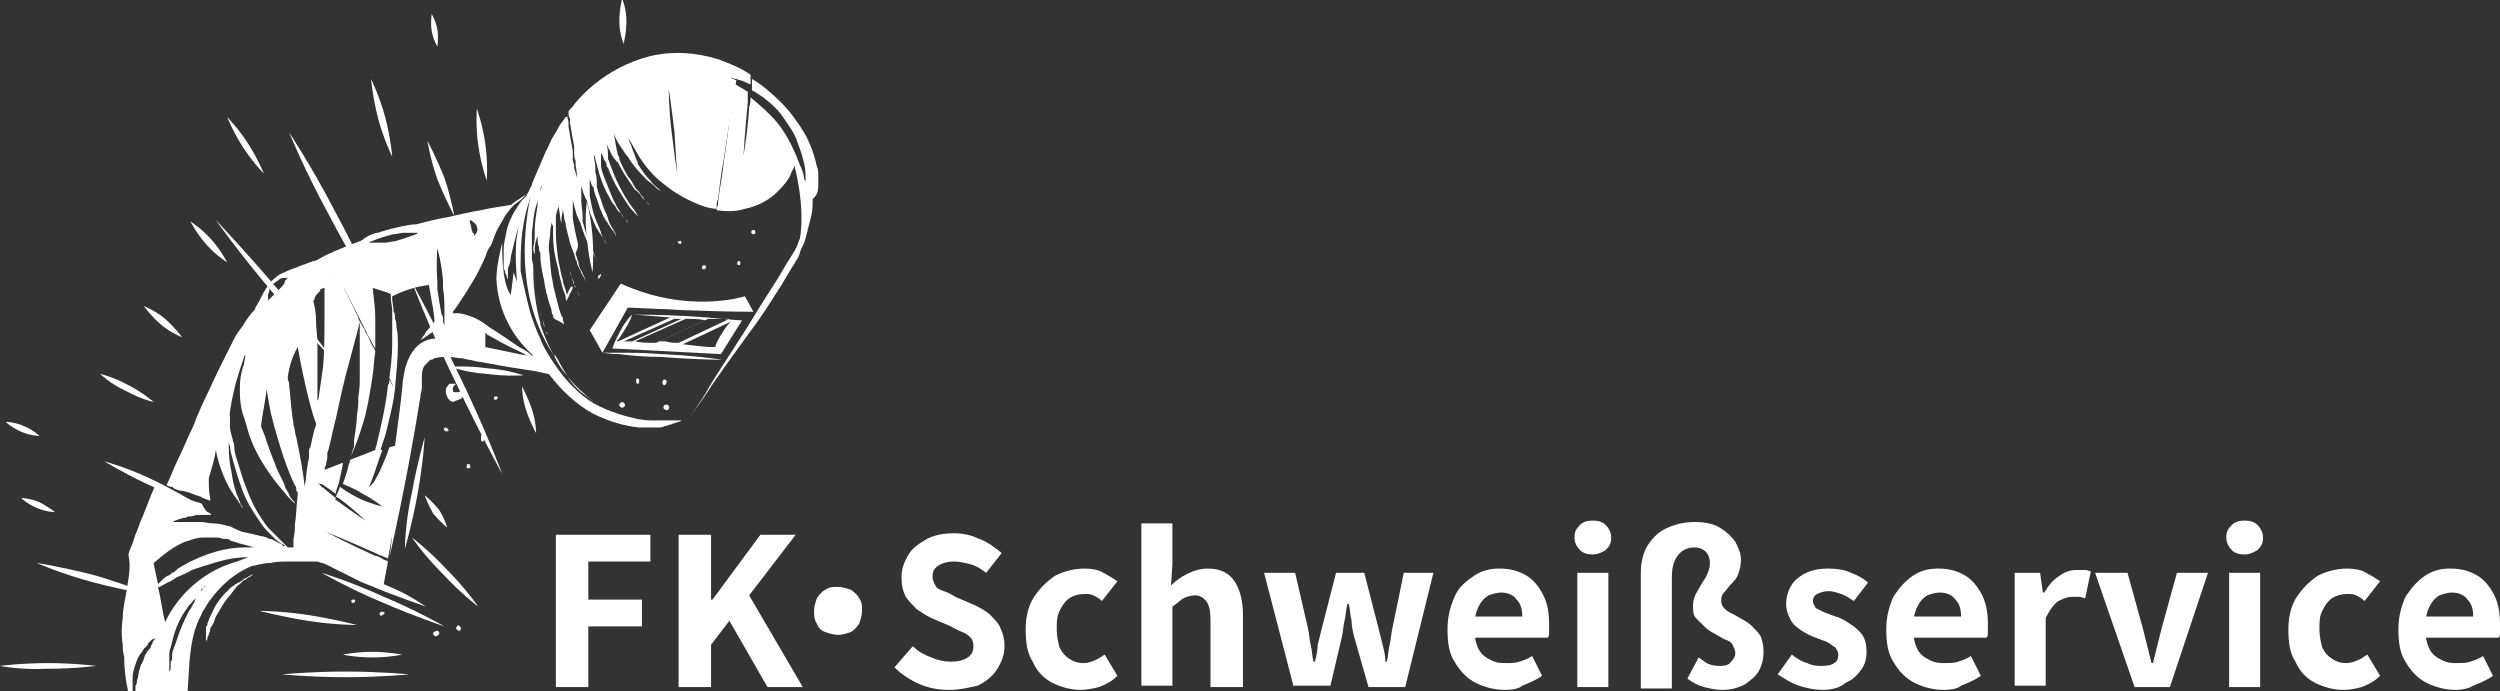 <?xml version="1.0" encoding="utf-8"?>
<!-- Generator: Adobe Illustrator 25.0.1, SVG Export Plug-In . SVG Version: 6.00 Build 0)  -->
<svg version="1.1" id="Ebene_1" xmlns="http://www.w3.org/2000/svg" xmlns:xlink="http://www.w3.org/1999/xlink" x="0px" y="0px"
	 viewBox="0 0 177.2 49" style="enable-background:new 0 0 177.2 49;" xml:space="preserve">
<rect x="0" y="0" width="177.2" height="49" fill="#333333" stroke="none"/>
<style type="text/css">
	.st0{fill:#FFFFFF;}
</style>
<g>
	<g>
		<path class="st0" d="M31.9,28.4c0.1,0.1,0.3,0.1,0.4,0c0.1,0,0.2-0.1,0.3-0.1c0.2-0.1,0.3-0.3,0.3-0.4c0-0.1,0.1-0.2,0.1-0.3
			c0-0.1,0-0.1,0-0.1s0,0-0.1,0.1c-0.1,0-0.1,0.1-0.2,0.1c-0.1,0.1-0.2,0.1-0.3,0.1c-0.1,0-0.2,0-0.2,0c0,0-0.1,0-0.1-0.1
			c0,0,0-0.1,0-0.1c0,0,0-0.1,0-0.1c0-0.1,0.1-0.1,0.1-0.2c0.1,0,0.1-0.1,0.1-0.1s0,0,0,0c0,0,0,0-0.1,0c-0.1,0-0.2,0-0.3,0
			c-0.1,0-0.1,0.1-0.2,0.2c-0.1,0.1-0.1,0.2-0.1,0.3c0,0.1,0,0.3,0.1,0.4C31.7,28.2,31.8,28.3,31.9,28.4"/>
		<path class="st0" d="M31.9,26c0,0,1.1,0.4,2.6,0.5c1.4,0.2,2.6,0.1,2.6,0.1s-1.1-0.4-2.6-0.5C33.1,25.9,31.9,26,31.9,26"/>
		<path class="st0" d="M28.7,38.9c0,0,0.5-1.7,0.9-3.9c0.4-2.2,0.5-4,0.5-4s-0.5,1.7-0.9,3.9C28.7,37.1,28.7,38.9,28.7,38.9"/>
		<path class="st0" d="M17.4,41c-0.1,0-0.2,0.1-0.3,0.2c-0.1,0-0.1,0.1-0.2,0.1c-0.1,0-0.1,0.1-0.2,0.1c-0.1,0.1-0.3,0.2-0.4,0.3
			c-0.3,0.3-0.6,0.6-0.8,0.9c-0.3,0.4-0.4,0.7-0.6,1.1c-0.1,0.2-0.1,0.3-0.2,0.5c0,0.1,0,0.2-0.1,0.2c0,0.1,0,0.2,0,0.2
			c0,0.1,0,0.3,0,0.4c0,0.1,0,0.2,0,0.3c0,0.2,0,0.2,0,0.2s0-0.1,0.1-0.2c0-0.1,0-0.2,0.1-0.3c0-0.1,0.1-0.2,0.1-0.4
			c0-0.1,0-0.1,0.1-0.2c0-0.1,0.1-0.1,0.1-0.2c0.1-0.1,0.1-0.3,0.2-0.5c0.2-0.3,0.4-0.7,0.6-1c0.2-0.3,0.5-0.6,0.7-0.9
			c0.1-0.1,0.2-0.3,0.4-0.4c0.1-0.1,0.1-0.1,0.2-0.2s0.1-0.1,0.2-0.1c0.1-0.1,0.2-0.2,0.3-0.2c0.1-0.1,0.2-0.1,0.2-0.2
			c0.1-0.1,0.2-0.1,0.2-0.1s-0.1,0-0.2,0.1C17.6,40.9,17.5,40.9,17.4,41"/>
		<path class="st0" d="M31.5,44.4c0,0-1.9-1.1-4.3-2.1c-2.4-1.1-4.4-1.7-4.4-1.7s1.9,1.1,4.3,2.1C29.4,43.7,31.5,44.4,31.5,44.4"/>
		<path class="st0" d="M25.1,42.5C25.1,42.5,25.1,42.5,25.1,42.5c-0.1,0-0.2,0-0.2,0.1s0.1,0.2,0.2,0.1c0,0,0,0,0,0
			C25.2,42.7,25.2,42.5,25.1,42.5"/>
		<path class="st0" d="M27.2,43.4C27.2,43.4,27.2,43.3,27.2,43.4c-0.1-0.1-0.3,0-0.3,0.1c0,0.1,0.1,0.2,0.2,0.1c0,0,0,0,0,0
			C27.3,43.5,27.3,43.4,27.2,43.4"/>
		<path class="st0" d="M31,44.7C31,44.7,31,44.7,31,44.7c-0.1,0-0.3,0.1-0.3,0.2c0,0.1,0.1,0.2,0.2,0.2c0,0,0,0,0,0
			C31.2,45,31.2,44.8,31,44.7"/>
		<path class="st0" d="M32.6,44.7C32.6,44.6,32.6,44.6,32.6,44.7c0.1-0.1,0.1-0.2,0-0.3c-0.1-0.1-0.2-0.1-0.2,0c0,0,0,0,0,0
			c-0.1,0.1-0.1,0.2,0,0.2C32.4,44.7,32.5,44.7,32.6,44.7"/>
		<path class="st0" d="M31.6,30.3c-0.1,0-0.2,0.1-0.1,0.2c0,0,0,0,0,0c0,0.1,0.3,0.1,0.3,0c0,0,0,0,0,0
			C31.8,30.5,31.7,30.3,31.6,30.3"/>
		<path class="st0" d="M33.2,33.2c0.1,0,0.2-0.1,0.1-0.2c0,0,0-0.1,0-0.1c0,0-0.1,0-0.2,0c0,0,0,0.1,0,0.1
			C33,33.1,33.1,33.2,33.2,33.2"/>
		<path class="st0" d="M34.1,30.9c0,0.1,0,0.1,0,0.2c0,0.1,0,0.2,0.1,0.2c0.1,0,0.1-0.1,0.1-0.2c0-0.1,0-0.1,0-0.2
			C34.2,30.8,34.1,30.8,34.1,30.9"/>
		<path class="st0" d="M35.2,28.1c-0.1,0-0.2,0-0.2,0.1c0,0.1,0.1,0.2,0.2,0.1c0,0,0,0,0,0C35.3,28.3,35.3,28.1,35.2,28.1
			C35.2,28.1,35.2,28.1,35.2,28.1"/>
		<path class="st0" d="M30.1,35.1c0,0,0.5,0.4,1,1c0.4,0.6,0.6,1.3,0.6,1.3s-0.5-0.4-1-1C30.3,35.7,30.1,35.1,30.1,35.1"/>
		<path class="st0" d="M37,27.4c0,0,0.4,0.7,0.7,1.6c0.3,0.9,0.3,1.7,0.3,1.7s-0.4-0.7-0.7-1.6C37,28.2,37,27.4,37,27.4"/>
		<path class="st0" d="M29.2,20c0,0,1.6,2.9,3.4,6.7c1.8,3.7,3,6.9,3,6.9s-1.6-2.9-3.4-6.7C30.4,23.2,29.2,20,29.2,20"/>
		<path class="st0" d="M20.5,9.4c0,0,1.6,2.4,3.2,5.5c1.7,3.1,2.8,5.8,2.8,5.8s-1.6-2.4-3.2-5.5C21.6,12.1,20.5,9.4,20.5,9.4"/>
		<path class="st0" d="M30.3,10c0,0,0.6,1.1,1.2,2.6c0.5,1.5,0.7,2.7,0.7,2.7s-0.6-1.1-1.2-2.6C30.5,11.3,30.3,10,30.3,10"/>
		<path class="st0" d="M41.6,14.3c0,0,0.3,1.1,0.4,2.5s0,2.5,0,2.5s-0.3-1.1-0.4-2.5C41.4,15.5,41.6,14.3,41.6,14.3"/>
		<path class="st0" d="M33.8,7.7c0,0,0.4,1.1,0.6,2.5c0.2,1.4,0.1,2.6,0.1,2.6s-0.4-1.1-0.6-2.5C33.7,8.9,33.8,7.7,33.8,7.7"/>
		<path class="st0" d="M29.2,38.1c0,0,1.2,0.9,2.5,2.3c1.3,1.3,2.2,2.6,2.2,2.6s-1.2-0.9-2.5-2.3C30,39.3,29.2,38.1,29.2,38.1"/>
		<path class="st0" d="M15.3,15.6c0,0,2,2.1,4.3,4.8c2.3,2.8,4,5.1,4,5.1s-2-2.1-4.3-4.8C17,18,15.3,15.6,15.3,15.6"/>
		<path class="st0" d="M13.5,15.7c0,0,0.8,0.5,1.5,1.3c0.7,0.8,1.1,1.6,1.1,1.6s-0.8-0.5-1.5-1.3C13.9,16.5,13.5,15.7,13.5,15.7"/>
		<path class="st0" d="M16.1,8.3c0,0,0.8,0.8,1.5,1.9c0.7,1.1,1.1,2.1,1.1,2.1s-0.8-0.8-1.5-1.9C16.5,9.3,16.1,8.3,16.1,8.3"/>
		<path class="st0" d="M26.3,5.6c0,0,0.6,1.2,1,2.7c0.4,1.5,0.5,2.8,0.5,2.8s-0.6-1.2-1-2.7C26.4,6.8,26.3,5.6,26.3,5.6"/>
		<path class="st0" d="M30.6,1c0,0,0.3,0.5,0.4,1.1c0.1,0.6,0,1.2,0,1.2s-0.3-0.5-0.4-1.1C30.5,1.6,30.6,1,30.6,1"/>
		<path class="st0" d="M7.1,26.5c0,0,0.9,0.2,2,0.8c1,0.5,1.8,1.2,1.8,1.2s-0.9-0.2-2-0.8C7.8,27.2,7.1,26.5,7.1,26.5"/>
		<path class="st0" d="M10.2,21.7c0,0,0.8,0.3,1.5,0.9s1.2,1.3,1.2,1.3s-0.8-0.3-1.5-0.9C10.7,22.4,10.2,21.7,10.2,21.7"/>
		<path class="st0" d="M18.4,43.3c0,0,1.6,0,3.5,0.3c1.9,0.3,3.4,0.7,3.4,0.7s-1.6,0-3.5-0.3C19.9,43.7,18.4,43.3,18.4,43.3"/>
		<path class="st0" d="M20,47.8c0,0,2-0.2,4.5-0.2s4.5,0.2,4.5,0.2S27,48,24.5,48S20,47.8,20,47.8"/>
		<path class="st0" d="M24.3,46.4c0,0,0.9-0.2,2.1-0.2c1.1,0,2.1,0.2,2.1,0.2s-0.9,0.2-2.1,0.2C25.2,46.6,24.3,46.4,24.3,46.4"/>
		<path class="st0" d="M0,47.2c0,0,1.5-0.2,3.4-0.2c1.9,0,3.4,0.2,3.4,0.2s-1.5,0.2-3.4,0.2C1.5,47.5,0,47.2,0,47.2"/>
		<path class="st0" d="M2.8,30.9c0,0-0.6,0-1.3-0.3c-0.7-0.3-1.1-0.7-1.1-0.7s0.6,0,1.3,0.3C2.4,30.5,2.8,30.9,2.8,30.9"/>
		<path class="st0" d="M13.6,35.5c0,0-1.5-0.4-3.2-1.2c-1.7-0.8-3-1.6-3-1.6s1.5,0.4,3.2,1.2C12.3,34.7,13.6,35.5,13.6,35.5"/>
		<path class="st0" d="M10.9,42.2c0,0-1.9-0.3-4.2-0.9c-2.3-0.6-4.1-1.4-4.1-1.4s1.9,0.3,4.2,0.9C9.1,41.5,10.9,42.2,10.9,42.2"/>
		<path class="st0" d="M3.9,36.3c0,0-0.6,0-1.3-0.3c-0.7-0.3-1.1-0.7-1.1-0.7s0.6,0,1.3,0.3C3.4,35.9,3.9,36.3,3.9,36.3"/>
		<path class="st0" d="M44.2,3.1c0,0-0.3-0.7-0.3-1.6c0-0.9,0.2-1.6,0.2-1.6s0.3,0.7,0.3,1.6C44.4,2.4,44.2,3.1,44.2,3.1"/>
		<path class="st0" d="M58,13c0-0.2,0-0.4,0-0.6c0-0.2,0-0.4-0.1-0.6c-0.2-0.9-0.5-1.7-0.9-2.4c-0.5-0.8-1-1.5-1.6-2.1
			C54.7,6.6,54,6,53.3,5.6c0,0.1,0,0.2,0,0.4c0,0.1,0,0.2,0,0.4c0.2,0.1,0.5,0.3,0.8,0.5c0.5,0.4,1,0.8,1.4,1.4
			c0.4,0.6,0.8,1.1,1,1.7c0,0.1,0.1,0.2,0.1,0.3c0.2,0.5,0.3,0.9,0.4,1.3c0.1,0.4,0.1,0.8,0.1,1.1c0,0.1,0,0.2,0,0.3v0.1
			c0,0,0,0,0-0.1c0-0.1,0-0.2-0.1-0.3c0-0.2-0.1-0.6-0.3-1c-0.3-0.8-0.8-2-1.6-3c-0.6-0.7-1.3-1.3-1.9-1.8c0,0.2,0,0.4-0.1,0.7
			C53,9.4,52.7,11,52.7,11s0.1-1.7,0.3-3.7C53,7,53,6.8,53,6.5c-0.2-0.1-0.3-0.2-0.5-0.3C52.3,6.1,52.2,6,52,5.9
			c-0.1,0.8-0.3,3-0.7,5.6c-0.1,1-0.3,1.9-0.4,2.8c0,0.2,0,0.3-0.1,0.4c0,0.1,0,0.1,0,0.2c0.7,0.1,1.4,0.1,2-0.1
			c1-0.2,1.8-0.7,2.3-1.2c0.5-0.5,0.9-1,1-1.4c0,0,0,0,0,0c0.1-0.2,0.2-0.3,0.2-0.5c0,0,0.8,2.9,0.4,5.2c-0.1,0.2-0.1,0.3-0.2,0.5
			c0,0.1-0.1,0.2-0.1,0.2c0,0.1-0.1,0.2-0.1,0.2c-0.1,0.2-0.2,0.3-0.3,0.5c-0.4,0.6-0.7,1.2-1.1,1.8c-0.7,1.1-1.4,2.2-2,3.2
			c-1.2,1.9-2.3,3.5-2.9,4.6c-0.7,1.1-1.1,1.7-1.1,1.7s0.4-0.6,1.1-1.6c0.7-1.1,1.8-2.6,3.1-4.4c0.7-0.9,1.4-2,2.1-3.1
			c0.4-0.6,0.7-1.2,1.1-1.8c0.1-0.2,0.2-0.3,0.3-0.5c0-0.1,0.1-0.2,0.1-0.3c0-0.1,0.1-0.2,0.1-0.3c0.2-0.3,0.3-0.7,0.4-1.1
			c0.1-0.4,0.2-0.8,0.3-1.2c0.1-0.4,0.1-0.8,0.1-1.2C58,13.8,58,13.4,58,13"/>
		<path class="st0" d="M41.2,27.8c0.5,0.4,1,0.8,1.5,1.1c0.5,0.3,1,0.5,1.5,0.7c0.5,0.2,1,0.2,1.4,0.3c0.9,0.1,1.6,0,2.1,0
			c0.2,0,0.4-0.1,0.6-0.1c0.1,0,0.2,0,0.2,0s-0.1,0-0.2,0c-0.1,0-0.3,0-0.6,0.1c-0.5,0-1.2,0.1-2.1,0c-0.4-0.1-0.9-0.2-1.4-0.3
			c-0.5-0.2-1-0.4-1.5-0.7c-0.5-0.3-1-0.7-1.4-1.1c-0.5-0.4-0.9-0.9-1.3-1.4c-0.4-0.5-0.7-1.1-1-1.7c-0.3-0.6-0.5-1.1-0.7-1.7
			c0,0,0,0,0-0.1c-0.3-1.1-0.5-2.4-0.5-3.7c0-0.3,0-0.5-0.1-0.8c0-0.6,0-1.2,0-1.9c0.1-0.7,0.1-1.3,0.3-1.9c0.1-0.3,0.1-0.5,0.2-0.8
			c0.1-0.2,0.1-0.5,0.2-0.7c0-0.1,0.1-0.2,0.1-0.4c0-0.1,0-0.1,0.1-0.2c0.1-0.2,0.1-0.3,0.1-0.4c0.1-0.2,0.1-0.4,0.1-0.4
			s0,0.1-0.1,0.2c0,0.1,0,0.1-0.1,0.2c0,0.1-0.1,0.3-0.1,0.4c0,0.2-0.1,0.4-0.1,0.6c0,0.2-0.1,0.4-0.2,0.7c0,0,0,0,0,0
			c-0.1,0.2-0.1,0.5-0.1,0.8c-0.1,0.6-0.2,1.2-0.2,1.8c0,0.4,0,0.8-0.1,1.1c0,0,0,0,0,0c0,0,0,0,0,0c0,0.2,0,0.4,0.1,0.5
			c0,0,0,0,0,0c0,0.9,0,1.7,0.1,2.5c0.1,0.4,0.1,0.7,0.2,1.1c0,0.2,0.1,0.3,0.1,0.5c0,0.2,0.1,0.3,0.1,0.4c0.1,0.3,0.2,0.5,0.2,0.7
			c0,0.1,0.1,0.2,0.1,0.3c0,0.1,0.1,0.2,0.1,0.2c0.1,0.3,0.2,0.5,0.2,0.5s-0.1-0.2-0.2-0.5c0-0.1-0.1-0.2-0.1-0.2
			c0-0.1-0.1-0.2-0.1-0.3c-0.1-0.2-0.1-0.5-0.2-0.7c0-0.1-0.1-0.3-0.1-0.4c0-0.2-0.1-0.3-0.1-0.5c-0.1-0.3-0.1-0.7-0.2-1.1
			c-0.1-0.7-0.1-1.6-0.1-2.4c0-0.1,0-0.3,0-0.4c0,0,0-0.1,0-0.1c0-0.3,0.1-0.6,0.2-0.9c0,0.3,0,0.6,0.1,0.8c0,0.2,0,0.3,0.1,0.4
			c0,0.1,0,0.1,0,0.2c0,0.5,0.1,1,0.2,1.5c0.1,0.3,0.1,0.7,0.2,1c0,0.2,0.1,0.3,0.1,0.4c0,0.1,0.1,0.3,0.1,0.4
			c0.1,0.3,0.2,0.5,0.2,0.7c0,0.1,0.1,0.2,0.1,0.3c0,0.1,0.1,0.2,0.1,0.2C39.9,22.9,40,23,40,23s-0.1-0.2-0.1-0.4
			c0-0.1,0-0.1-0.1-0.2c0-0.1-0.1-0.2-0.1-0.3c-0.1-0.2-0.1-0.4-0.2-0.7c0-0.1-0.1-0.3-0.1-0.4c0-0.1-0.1-0.3-0.1-0.4
			c-0.1-0.3-0.1-0.6-0.2-1C39,19,39,18.3,38.9,17.7c0-0.1,0-0.1,0-0.2c0-0.3,0.1-0.7,0.1-1.1c0-0.2,0.1-0.5,0.1-0.7
			c0,0.1,0,0.2,0.1,0.3c0,0.2,0,0.4,0,0.6c0,0.8,0.1,1.5,0.3,2.2c0.1,0.3,0.1,0.6,0.2,0.9c0,0.1,0.1,0.3,0.1,0.4
			c0,0.1,0.1,0.3,0.1,0.4c0.1,0.2,0.2,0.5,0.2,0.6c0,0,0,0.1,0,0.1c0,0,0,0,0,0c0,0,0,0.1,0.1,0.1c0,0,0,0,0,0
			c0,0.1,0.1,0.1,0.1,0.2c0.1,0.3,0.2,0.4,0.2,0.4s-0.1-0.1-0.2-0.4c0-0.1-0.1-0.1-0.1-0.2c0,0,0,0,0-0.1c0.1-0.1,0.1-0.2,0.2-0.4
			c0.1-0.1,0.1-0.2,0.2-0.4c0-0.1-0.1-0.1-0.1-0.1c-0.1,0.1-0.1,0.2-0.2,0.3c0,0.1-0.1,0.2-0.1,0.3c0,0,0,0,0,0
			c-0.1-0.2-0.1-0.4-0.2-0.6c0-0.1-0.1-0.2-0.1-0.4c0-0.1-0.1-0.3-0.1-0.4c-0.1-0.3-0.1-0.6-0.2-0.9c-0.1-0.7-0.2-1.4-0.2-2.1
			c0-0.3,0-0.6,0-1c0,0,0-0.1,0-0.1c0-0.2,0.1-0.5,0.2-0.8c0,0.3,0.1,0.5,0.1,0.8c0,0.2,0.1,0.3,0.1,0.5c0.1,0.7,0.2,1.4,0.3,2
			c0.1,0.3,0.1,0.6,0.2,0.9c0,0.1,0.1,0.3,0.1,0.4c0,0.1,0.1,0.2,0.1,0.4c0.1,0.2,0.2,0.4,0.2,0.6c0,0.1,0.1,0.2,0.1,0.2
			c0,0.1,0.1,0.1,0.1,0.2c0.1,0.2,0.2,0.4,0.2,0.4s-0.1-0.1-0.2-0.4c0-0.1-0.1-0.1-0.1-0.2c0-0.1-0.1-0.2-0.1-0.2
			c-0.1-0.2-0.1-0.4-0.2-0.6c0-0.1-0.1-0.2-0.1-0.4c0-0.1-0.1-0.3-0.1-0.4c-0.1-0.3-0.1-0.6-0.2-0.9c-0.1-0.6-0.2-1.3-0.3-2
			c0-0.1,0-0.1,0-0.2c0-0.1,0-0.1,0-0.2c0-0.2,0.1-0.5,0.1-0.7c0,0.3,0.1,0.5,0.1,0.7c0,0.1,0.1,0.3,0.1,0.4c0,0.1,0,0.1,0,0.1
			c0.1,0.4,0.2,0.8,0.3,1.2c0.1,0.3,0.2,0.6,0.3,0.8c0,0.1,0.1,0.3,0.1,0.4c0.1,0.1,0.1,0.2,0.1,0.3c0.1,0.2,0.2,0.4,0.3,0.6
			c0,0.1,0.1,0.2,0.1,0.2c0,0.1,0.1,0.1,0.1,0.2c0.1,0.2,0.2,0.3,0.2,0.3s-0.1-0.1-0.2-0.4c0-0.1-0.1-0.1-0.1-0.2
			c0-0.1-0.1-0.2-0.1-0.2c-0.1-0.2-0.2-0.4-0.2-0.6c0-0.1-0.1-0.2-0.1-0.3c0-0.1-0.1-0.2-0.1-0.4C41,17.6,41,17.3,40.9,17
			c-0.1-0.4-0.2-0.9-0.3-1.5c0-0.1,0-0.1,0-0.2c0-0.3,0-0.6,0-1c0-0.1,0-0.1,0-0.2c0,0,0,0.1,0,0.1c0.1,0.4,0.2,0.8,0.3,1.1
			c0.1,0.1,0.1,0.3,0.2,0.4c0.1,0.2,0.1,0.4,0.2,0.6c0.2,0.6,0.4,1,0.6,1.4c0.2,0.4,0.4,0.7,0.5,0.9c0.1,0.2,0.2,0.3,0.2,0.3
			s-0.1-0.1-0.2-0.3c-0.1-0.2-0.3-0.5-0.4-0.9c-0.2-0.5-0.5-1.2-0.7-2c0,0,0,0,0,0c0-0.1,0-0.3,0-0.4c0-0.3-0.1-0.7-0.1-1.1
			c0-0.3,0-0.7,0-1c0.1,0.2,0.1,0.4,0.2,0.6c0.1,0.2,0.1,0.3,0.2,0.4c0.1,0.5,0.2,0.9,0.4,1.3c0.1,0.3,0.2,0.5,0.3,0.7
			c0.1,0.1,0.1,0.2,0.2,0.3c0.1,0.1,0.1,0.2,0.2,0.3c0.1,0.2,0.2,0.3,0.3,0.5c0,0.1,0.1,0.1,0.1,0.2c0,0.1,0.1,0.1,0.1,0.2
			c0.1,0.2,0.2,0.3,0.2,0.3s-0.1-0.1-0.2-0.3c0-0.1-0.1-0.1-0.1-0.2c0-0.1-0.1-0.1-0.1-0.2c-0.1-0.1-0.2-0.3-0.3-0.5
			c0-0.1-0.1-0.2-0.1-0.3c0-0.1-0.1-0.2-0.1-0.3c-0.1-0.2-0.2-0.5-0.3-0.7c-0.2-0.5-0.3-1.1-0.4-1.6c0,0,0-0.1,0-0.1
			c0-0.3,0-0.7,0-1.1c0.1,0.2,0.1,0.4,0.2,0.5c0.1,0.1,0.1,0.2,0.1,0.3c0.1,0.4,0.3,0.8,0.4,1.2c0.1,0.2,0.2,0.5,0.3,0.7
			c0.1,0.1,0.1,0.2,0.2,0.3c0.1,0.1,0.1,0.2,0.2,0.3c0.1,0.2,0.2,0.3,0.3,0.4c0,0.1,0.1,0.1,0.1,0.2c0,0.1,0.1,0.1,0.1,0.1
			c0.1,0.2,0.2,0.3,0.2,0.3s-0.1-0.1-0.2-0.3c0,0-0.1-0.1-0.1-0.2c0-0.1-0.1-0.1-0.1-0.2c-0.1-0.1-0.2-0.3-0.3-0.5
			c0-0.1-0.1-0.2-0.1-0.3c0-0.1-0.1-0.2-0.1-0.3c-0.1-0.2-0.2-0.4-0.3-0.7c-0.1-0.4-0.3-0.8-0.4-1.3c0-0.1,0-0.2,0-0.2
			c0-0.2,0-0.5-0.1-0.8c0-0.3,0-0.6-0.1-1c0-0.1,0-0.2,0-0.3c0,0.1,0.1,0.3,0.1,0.4c0,0,0,0,0,0c0.1,0.4,0.2,0.7,0.3,1.1
			c0.2,0.6,0.4,1.1,0.7,1.6c0.1,0.2,0.2,0.4,0.4,0.6c0.1,0.2,0.2,0.4,0.4,0.5c0.1,0.2,0.2,0.3,0.3,0.4c0.1,0.1,0.2,0.2,0.2,0.3
			c0.1,0.2,0.2,0.3,0.2,0.3s-0.1-0.1-0.2-0.3c-0.1-0.1-0.1-0.2-0.2-0.3c-0.1-0.1-0.2-0.3-0.3-0.4c-0.1-0.2-0.2-0.3-0.3-0.5
			c-0.1-0.2-0.2-0.4-0.3-0.6c-0.2-0.5-0.4-1-0.6-1.5c-0.1-0.3-0.2-0.5-0.2-0.8c0-0.1,0-0.2,0-0.4c0-0.2,0-0.3,0-0.5
			c0.1,0.2,0.2,0.4,0.2,0.5c0.1,0.1,0.2,0.3,0.2,0.4c0,0.1,0,0.1,0.1,0.2c0.4,1.1,1,2,1.4,2.6c0.2,0.3,0.4,0.5,0.6,0.7
			c0.1,0.1,0.2,0.2,0.2,0.2s-0.1-0.1-0.2-0.3c-0.1-0.2-0.3-0.4-0.5-0.7c-0.4-0.6-0.9-1.5-1.3-2.6c-0.1-0.2-0.1-0.4-0.2-0.5
			c0,0,0,0,0,0c0-0.3,0-0.7-0.1-1.1c0.1,0.2,0.1,0.3,0.2,0.4c0.1,0.3,0.2,0.5,0.4,0.7c0.1,0.1,0.1,0.2,0.2,0.2
			c0.2,0.4,0.4,0.8,0.7,1.2c0.1,0.2,0.3,0.4,0.4,0.6c0.1,0.1,0.1,0.2,0.2,0.2c0.1,0.1,0.1,0.1,0.2,0.2c0.1,0.1,0.2,0.3,0.3,0.4
			c0.1,0,0.1,0.1,0.1,0.1c0,0,0.1,0.1,0.1,0.1c0.2,0.1,0.2,0.2,0.2,0.2s-0.1-0.1-0.2-0.2c0,0-0.1-0.1-0.1-0.1c0,0-0.1-0.1-0.1-0.2
			c-0.1-0.1-0.2-0.2-0.3-0.4c-0.1-0.1-0.1-0.1-0.2-0.2c-0.1-0.1-0.1-0.2-0.2-0.3c-0.1-0.2-0.2-0.4-0.4-0.6c-0.2-0.4-0.4-0.7-0.6-1.2
			c0-0.1,0-0.2-0.1-0.3c-0.1-0.4-0.2-1-0.3-1.6c0,0,0-0.1,0-0.1c0,0,0,0.1,0,0.1c0.1,0.4,0.3,0.7,0.5,1c0.2,0.3,0.3,0.5,0.5,0.7
			c0.4,0.7,1,1.3,1.4,1.7c0.3,0.2,0.5,0.4,0.7,0.6c0.2,0.1,0.3,0.2,0.3,0.2s-0.1-0.1-0.2-0.2c-0.1-0.1-0.4-0.3-0.6-0.6
			c-0.3-0.3-0.6-0.7-0.9-1.2c0,0,0-0.1,0-0.1c0-0.1-0.1-0.1-0.1-0.2c0-0.1-0.1-0.2-0.1-0.3c-0.1-0.2-0.2-0.5-0.3-0.8
			c-0.1-0.1-0.1-0.3-0.2-0.5c0,0.1,0.1,0.1,0.1,0.2c0.2,0.3,0.4,0.7,0.7,1.2c0.4,0.6,0.9,1.3,1.7,1.9c0.7,0.6,1.7,1.2,2.8,1.6
			c0.3,0.1,0.7,0.2,1,0.2c0-0.1,0-0.1,0-0.2c0-0.1,0-0.3,0.1-0.5c0.1-0.8,0.2-1.8,0.4-2.8c0.4-2.6,0.7-4.8,0.9-5.6
			c-0.2-0.1-0.3-0.1-0.4-0.2c-0.1-0.1-0.2-0.1-0.3-0.1c-0.1,0-0.1,0-0.1,0s0,0,0.1,0c0.1,0,0.2,0,0.3,0.1c0.1,0,0.2,0.1,0.4,0.1
			c0-0.1,0-0.2,0-0.2s0,0.1,0,0.2c0.2,0.1,0.4,0.1,0.6,0.2c0.1,0.1,0.3,0.1,0.4,0.2c0,0,0,0,0,0c0-0.1,0-0.2,0-0.3
			c0-0.1,0-0.3,0-0.4c-0.7-0.5-1.5-0.8-2.3-1.1c-1.6-0.5-3.3-0.6-4.9-0.2c-1.5,0.4-2.8,1.1-3.9,2c-0.5,0.4-1,0.9-1.4,1.4
			c-0.1,0.2-0.3,0.3-0.4,0.5c0,0,0,0,0,0.1c0,0,0,0,0,0c0,0.1,0,0.3,0.1,0.4c0,0.1,0,0.1,0,0.2c0,0,0,0.1,0,0.1
			c0.1,0.6,0.2,1.2,0.3,1.7c0,0,0,0.1,0,0.1c0,0.1,0,0.1,0,0.1c0,0.1,0,0.2,0,0.3c0,0.2,0,0.3,0.1,0.5c0,0.1,0,0.1,0,0.2
			c0,0,0,0.1,0,0.1c0.1,0.5,0.1,0.9,0.1,0.9c0,0,0,0,0,0s0,0,0,0c0,0-0.1-0.3-0.2-0.7c0,0,0,0,0-0.1c0,0,0,0,0,0
			c0-0.2-0.1-0.3-0.1-0.5c0-0.1,0-0.1,0-0.2c0-0.1,0-0.1,0-0.2c0-0.1,0-0.1,0-0.2c-0.1-0.5-0.2-1.1-0.3-1.7c0,0,0-0.1,0-0.1
			c0-0.1,0-0.1,0-0.2c0-0.2-0.1-0.3-0.1-0.5c0,0,0,0,0,0c0,0,0,0,0,0c0,0,0,0.1-0.1,0.1c-0.1,0.1-0.2,0.3-0.3,0.4
			c-0.1,0.1-0.2,0.3-0.3,0.5c-0.1,0.2-0.2,0.3-0.3,0.5c-0.2,0.3-0.3,0.7-0.5,1c-0.3,0.7-0.6,1.4-0.9,2.1c-0.1,0.2-0.1,0.4-0.2,0.5
			c-0.1,0.2-0.2,0.4-0.2,0.5c-0.1,0.4-0.3,0.7-0.4,1.1c-0.2,0.7-0.3,1.5-0.4,2.1c-0.1,1.3,0,2.5,0.1,3.5c0.1,0.7,0.2,1.5,0.4,2.2
			c0.2,0.6,0.4,1.3,0.7,1.9c0.3,0.6,0.6,1.3,1.1,1.9c0.9,1.2,2,2.2,3.1,2.8c1.2,0.6,2.3,0.9,3.3,1c0.5,0,0.9,0,1.3,0
			c0.2,0,0.4,0,0.5-0.1c0.2,0,0.3-0.1,0.4-0.1c0.1,0,0.2-0.1,0.3-0.1c0.1,0,0.2-0.1,0.3-0.1c0.1,0,0.2-0.1,0.2-0.1s-0.1,0-0.2,0
			c-0.1,0-0.2,0-0.3,0c-0.1,0-0.2,0-0.4,0c-0.1,0-0.3,0-0.4,0c-0.2,0-0.3,0-0.5,0c-0.4,0-0.8,0-1.3-0.1c-0.9-0.2-2-0.5-3.1-1.1
			c-0.5-0.3-1-0.7-1.5-1.2c-0.5-0.5-0.9-1-1.3-1.6c-0.4-0.6-0.8-1.2-1-1.8c-0.3-0.6-0.5-1.2-0.7-1.8c-0.3-1.1-0.5-2.1-0.7-3
			c0-0.8,0-1.7,0.1-2.6c0.1-0.7,0.2-1.3,0.4-2c0.1-0.2,0.1-0.5,0.2-0.7c-0.6,3-0.9,7.6,1.8,11.5c0,0-0.1-0.1-0.1-0.3
			c0.1,0.2,0.2,0.3,0.3,0.5C40.3,26.9,40.7,27.4,41.2,27.8 M47.4,6.3c0,0,0.2,1.3,0.4,3c0.1,1.7,0.2,3,0.2,3s-0.2-1.3-0.4-3
			C47.4,7.7,47.4,6.3,47.4,6.3"/>
		<path class="st0" d="M42.5,19.7c0-0.1,0.1-0.1,0.1-0.2c0-0.1-0.1-0.1-0.1,0c-0.1,0-0.1,0.1-0.1,0.1C42.3,19.7,42.5,19.8,42.5,19.7
			"/>
		<path class="st0" d="M48.2,17.3c0.1,0,0.1-0.1,0.1-0.1c0-0.1-0.1-0.2-0.1-0.1c0,0-0.1,0-0.1,0C48,17.1,48,17.2,48.2,17.3
			C48.1,17.3,48.1,17.3,48.2,17.3"/>
		<path class="st0" d="M49.9,18.8c-0.2,0-0.2,0.3,0,0.3C50.1,19,50.1,18.8,49.9,18.8"/>
		<path class="st0" d="M52.4,18.5c-0.2,0-0.2,0.3,0,0.3C52.5,18.8,52.5,18.5,52.4,18.5"/>
		<path class="st0" d="M53.4,16.3c-0.2,0-0.2,0.3,0,0.3C53.6,16.6,53.6,16.3,53.4,16.3"/>
		<path class="st0" d="M43.9,28.7c0,0.1,0.1,0.2,0.2,0.2c0.1,0,0.2-0.1,0.2-0.2c0-0.1-0.1-0.2-0.2-0.2C44,28.5,43.9,28.6,43.9,28.7"
			/>
		<path class="st0" d="M47.4,29C47.4,29,47.4,29,47.4,29c0.1-0.2-0.1-0.4-0.2-0.3c0,0,0,0-0.1,0C47,28.8,47,29,47.1,29
			C47.2,29.1,47.3,29.1,47.4,29"/>
		<path class="st0" d="M47.1,26.9c-0.2,0-0.2,0.4,0,0.4C47.3,27.2,47.3,26.9,47.1,26.9"/>
		<path class="st0" d="M45.1,26.9c0,0,0,0.1,0,0.1c0,0.1,0,0.2,0.1,0.2s0.1-0.1,0.1-0.2c0,0,0-0.1,0-0.1
			C45.2,26.8,45.1,26.8,45.1,26.9"/>
		<path class="st0" d="M44,20.1l-2.2,3.3l0.9,1.6l0,0c0.1,0,0.5,0.1,1.2,0.1c0.8,0.1,1.8,0.2,3,0.2c2.4,0.2,4.3,0.2,4.3,0.2
			s-1.9-0.3-4.3-0.4c-1.2-0.1-2.3-0.1-3-0.1c-0.7,0-1.2,0-1.2,0l1.8-3.2l2.2,0.1c0.7,0,1.5,0.1,2.3,0.1c2.5,0.1,4.4,0.1,4.4,0.1
			s-0.1,0-0.2,0l0.2,0L52.8,21C52.8,21,48.8,22.3,44,20.1"/>
		<path class="st0" d="M51.1,25.1l1.5-2.4l-0.2,0c-0.3,0-1.9-0.2-3.8-0.3c-1.8-0.1-3.4-0.1-3.8-0.1c0,0,0,0,0,0s0,0,0,0h-0.1
			c0,0,0,0,0.1,0c-0.1,0.1-0.5,0.5-0.8,1.1c-0.4,0.7-0.6,1.3-0.6,1.3s0,0,0,0l0,0L51.1,25.1z M51.8,22.8c-0.1,0.1-0.4,0.4-0.6,0.8
			c-0.3,0.4-0.5,0.9-0.5,1l-0.3,0c-0.4,0-1.1-0.1-2-0.2L51.8,22.8L51.8,22.8z M48.1,24.3c-0.3,0-0.6,0-0.9-0.1c-0.2,0-0.4,0-0.5,0
			l3.5-1.6c0.6,0,1.1,0,1.5,0L48.1,24.3z M48.6,22.6c0.5,0,0.9,0,1.4,0.1l-3.5,1.6c-0.5,0-1,0-1.5-0.1L48.6,22.6L48.6,22.6
			C48.5,22.6,48.6,22.6,48.6,22.6 M44.8,24.2c-0.2,0-0.4,0-0.6,0l3.6-1.6c0.2,0,0.3,0,0.5,0L44.8,24.2z M44.2,23.5
			c0.4-0.6,0.6-1.1,0.6-1.2c0.3,0,1.4,0.1,2.7,0.2l-3.7,1.7l-0.1,0C43.9,24,44,23.8,44.2,23.5"/>
		<path class="st0" d="M34.4,24.6l0-1c0,0,0.1,0,0.1,0.1c0.9,0.5,1.6,0.9,2.3,1.2c0.2,0.1,0.4,0.2,0.5,0.3L34.4,24.6z M31.5,22.4
			c0,0.1,0,0.2,0,0.3c0,0.2,0,0.3,0,0.4c0,0.1,0,0.2,0,0.2s0-0.1,0-0.2c0-0.1-0.1-0.2-0.1-0.4c0,0,0-0.1,0-0.1c0-0.1,0-0.2-0.1-0.3
			c-0.1-0.5-0.2-1.1-0.3-1.8c0-0.2,0-0.3,0-0.5c-0.1-1.3,0-2.4,0-2.4s0.3,1,0.4,2.3c0,0.2,0,0.3,0,0.5c0.1,0.6,0.1,1.1,0.1,1.5
			C31.5,22.1,31.5,22.3,31.5,22.4 M30.9,24c-0.4,0-2.2,0.1-2.4,3.6c-0.1,1-0.3,2.5-0.5,4l-0.4,0.1c0,0.1-0.1,0.2-0.1,0.3
			c-0.3,0.8-0.6,1.5-0.9,2c-0.1,0.2-0.3,0.4-0.4,0.5c-0.1,0.1-0.1,0.2-0.1,0.2s0.1-0.3,0.3-0.8c0.2-0.5,0.4-1.2,0.7-2l-0.1,0
			c0,0,0-0.1,0-0.1c0.1-0.4,0.3-0.8,0.4-1.3c0.2-0.9,0.5-1.9,0.6-3c0.1-1.1,0.2-2.1,0.2-3c0-0.5,0-0.9-0.1-1.3c0-0.2,0-0.4-0.1-0.6
			c0-0.2,0-0.4-0.1-0.5c0-0.3-0.1-0.7-0.1-0.9c0-0.1,0-0.2,0-0.2c0.8-0.4,1.7-0.7,2.6-0.8c0.2,1.1,0.4,2.2,0.4,2.6
			c-0.2,0.2-0.3,0.4-0.5,0.6l-0.1,0.1l0,0l0,0l0,0l0,0l-0.1,0.2c-0.1,0.1-0.2,0.3-0.3,0.4c0.4-0.2,0.7-0.5,1.1-0.7L30.9,24z
			 M25.4,35.3c-0.6-0.3-1.2-0.7-1.3-0.8c0,0,0,0,0,0c-0.1,0.3-0.2,0.5-0.3,0.7c0.1,0,0.1,0.1,0.2,0.1c1.1,0.8,1.9,1.6,1.9,1.6
			s-0.9-0.6-2-1.4c0,0-0.1-0.1-0.1-0.1c0,0,0,0,0,0c-0.1,0.2-0.1,0.3-0.1,0.3s0-0.1,0.1-0.4c-0.4-0.3-0.7-0.6-1-0.8
			c-0.1-0.1-0.1-0.1-0.2-0.2c0,0,0,0,0,0c0,0-0.1-0.1-0.1-0.1c0,0,0,0,0,0C22.1,34,22,33.9,22,33.9s0.1,0.1,0.3,0.2h0
			c0,0,0.1,0.1,0.2,0.1c0,0,0.1,0.1,0.2,0.1c0,0,0,0,0.1,0c0.3,0.2,0.6,0.4,1,0.7c0-0.2,0.1-0.4,0.2-0.7c0.1-0.4,0.2-0.9,0.3-1.4
			c0,0,0,0,0-0.1l-1.3,0.5c0-0.1,0-0.2,0.1-0.3c0-0.2,0.1-0.4,0.1-0.6l0-0.1l0-0.1l0-0.1c0-0.1,0.1-0.2,0.1-0.3
			c0.1-0.4,0.2-0.8,0.3-1.3c0.1-0.3,0.1-0.5,0.2-0.8c0.3-1.4,0.6-2.8,1-4.2c0.2-0.8,0.5-1.8,0.7-2.7c0,1.4,0,2.6,0,3.8
			c0,0.5,0,1-0.1,1.5c0,0.4,0,0.8-0.1,1.3c0,0.5-0.1,1.1-0.2,1.8c0,0.1,0,0.1,0,0.2c0,0.2,0,0.3-0.1,0.5c0,0,0,0,0,0
			c0,0.1-0.1,0.3-0.1,0.4c0,0.1-0.1,0.2-0.1,0.3c0,0,0,0.1,0,0.1l0,0c0,0.1-0.1,0.2-0.1,0.3c-0.1,0.5-0.3,1-0.4,1.3
			c0.2,0.1,0.8,0.3,1.4,0.7c0.8,0.4,1.4,0.9,1.4,0.9S26.2,35.7,25.4,35.3 M21.9,32L21.9,32l0,0.2l0,0.2c0,0.2-0.1,0.4-0.1,0.6
			c-0.1,0.5-0.1,1-0.2,1.5c-0.1-0.9-0.3-2.1-0.6-3.5c-0.1-0.3-0.1-0.6-0.2-0.9c0-0.3-0.1-0.5-0.1-0.8c-0.1-0.6-0.1-1.2-0.2-1.9
			c0-0.2,0-0.3-0.1-0.5c0-0.1,0-0.1,0-0.2c0.1-0.7,0.3-1.4,0.7-2.1c0.5,2.8,1.1,5,1.3,5.4c0,0.1,0,0.2-0.1,0.4
			c-0.1,0.4-0.2,0.8-0.3,1.3C21.9,31.8,21.9,31.9,21.9,32 M21.5,39L21.5,39c0,0,0-0.1,0-0.1C21.5,38.9,21.5,39,21.5,39 M19.8,20.5
			c-0.1,0.1-0.2,0.2-0.2,0.2c-0.1,0.1-0.2,0.2-0.3,0.3c-0.1,0.1-0.1,0.1-0.2,0.2c0,0,0,0,0,0c0,0-0.1,0.1-0.1,0.1v0c0,0,0,0,0-0.1
			c0-0.1,0-0.2,0-0.3c0,0,0,0,0,0c0-0.1,0.1-0.2,0.1-0.4c0.1-0.1,0.2-0.3,0.3-0.4c0.1-0.1,0.3-0.2,0.4-0.3c0.1-0.1,0.3-0.1,0.4-0.1
			c0,0,0,0,0,0c0.1,0,0.1,0,0.2,0h0c0,0,0,0,0,0c0,0,0,0,0,0h0c0,0,0,0,0,0s0,0,0,0c0,0,0,0,0,0c0,0,0,0,0,0c0,0-0.1,0.1-0.2,0.2
			C20.2,20.1,20,20.3,19.8,20.5 M22.3,21.1c0.1-0.2,0.3-0.4,0.4-0.5c0,0,0,0,0-0.1c0.1,0,0.2-0.1,0.3-0.1c0,0,0,0.1,0,0.1
			c0,0.6,0,1.1,0,1.8c0,1.4,0,2.6-0.1,3.7c-0.1,0.7-0.2,1.4-0.3,2.1c0,0.1,0,0.2-0.1,0.3c0-0.1,0-0.3,0-0.4c0-0.2,0-0.3,0-0.5
			c0-0.4,0-0.9,0-1.4c0-0.5,0-1.1,0-1.7c0-0.6-0.1-1.1-0.1-1.7c0-0.5-0.1-1-0.2-1.4C22.3,21.3,22.3,21.2,22.3,21.1
			C22.3,21.1,22.3,21.1,22.3,21.1 M23.7,19.3c0,0,0.1,0.1,0.1,0.2c0.1,0.2,0.3,0.5,0.5,0.8c0.3,0.5,0.6,1.1,1,1.9
			c0,0.1,0.1,0.1,0.1,0.2c0.1,0.2,0.2,0.4,0.3,0.6c0.1,0.1,0.1,0.3,0.2,0.4c0.1,0.1,0.1,0.3,0.2,0.4c0.2,0.3,0.3,0.6,0.5,0.9
			c0-0.7,0-1.4,0-2.1c0-0.7-0.1-1.5-0.2-2.2c0.6,0.2,1.4,0.4,1.3,0.5c0,0,0,0,0,0c0,0.1,0,0.1,0,0.2c0,0.3,0.1,0.6,0.1,0.9
			c0,0.2,0,0.4,0,0.5c0,0.2,0,0.4,0,0.6c0,0.4,0,0.8,0,1.3c0,0.8-0.1,1.6-0.2,2.4c0.2,0.4,0.3,0.7,0.3,0.7s-0.1-0.2-0.3-0.6
			c0,0.1,0,0.3-0.1,0.4c-0.1,1-0.3,2-0.5,2.9c-0.1,0.4-0.2,0.9-0.3,1.3c0,0.1-0.1,0.2-0.1,0.4l-1.8,0.7c0-0.1,0.1-0.2,0.1-0.3
			c0.2-0.5,0.5-1.2,0.8-2.2c0.3-0.9,0.5-2.1,0.7-3.4c0.1-0.6,0.1-1.2,0.2-1.8c-0.1-0.3-0.3-0.5-0.4-0.8c-0.1-0.3-0.3-0.5-0.4-0.8
			c0,0,0,0,0,0c-0.1-0.2-0.3-0.5-0.4-0.7c0,0,0-0.1,0-0.1c-0.4-0.8-0.7-1.5-1-2c-0.2-0.5-0.4-0.8-0.5-1.1
			C23.7,19.4,23.7,19.3,23.7,19.3C23.7,19.3,23.6,19.3,23.7,19.3C23.6,19.3,23.7,19.3,23.7,19.3 M27.9,16.6c0.2,0,0.5-0.1,0.7-0.1
			c0,0,0,0,0,0c0.3,0,0.6,0,0.8,0c0.2,0,0.3,0,0.3,0s-0.1,0-0.2,0.1c-0.3,0.1-0.8,0.3-1.5,0.5c-0.2,0-0.5,0.1-0.7,0.1
			c-0.3,0-0.5,0-0.7,0c-0.3,0-0.5,0-0.5,0S27,16.8,27.9,16.6 M19.4,38.8C19.4,38.8,19.4,38.8,19.4,38.8
			C19.4,38.8,19.4,38.8,19.4,38.8C19.4,38.8,19.5,38.8,19.4,38.8C19.5,38.8,19.4,38.8,19.4,38.8 M17.4,38.8c-0.7,0-1.4,0.1-2.1,0.3
			c-0.7,0.2-1.4,0.5-2,0.8c-0.3,0.2-0.6,0.3-0.8,0.5c-0.1,0.1-0.2,0.2-0.3,0.2c-0.1,0.1-0.2,0.2-0.3,0.2c-0.2,0.1-0.4,0.3-0.5,0.4
			c-0.1,0.1-0.1,0.1-0.2,0.2c-0.1-0.5-0.2-0.9-0.3-1.4c0,0,0,0,0-0.1c0.7-0.6,1.3-1.1,2.2-1.5c0.4-0.1,0.8-0.3,1.3-0.3
			c0.1,0,0.2,0,0.3,0c0.2,0,0.4,0,0.5,0c0.2,0,0.4,0,0.6,0.1c0.1,0,0.2,0,0.3,0c0.1,0,0.1,0,0.2,0.1c0.2,0.1,0.4,0.1,0.6,0.2
			c0.4,0.1,0.8,0.2,1.1,0.3c0,0,0.1,0,0.1,0C18,38.8,17.7,38.8,17.4,38.8 M17.6,39.5c-0.3,0.1-0.5,0.2-0.8,0.3
			c-2.2,0.6-4.1,2.2-5.1,4.3c-0.2-0.8-0.3-1.7-0.5-2.5c0,0,0,0,0.1,0c0.1,0,0.1-0.1,0.2-0.1c0.2-0.1,0.3-0.2,0.6-0.3
			c0.1-0.1,0.2-0.1,0.3-0.2c0.1-0.1,0.2-0.1,0.4-0.2c0.2-0.1,0.5-0.2,0.8-0.4c0.6-0.2,1.2-0.4,1.9-0.6c0.7-0.2,1.4-0.3,2-0.3
			c0.3,0,0.5,0,0.7-0.1C18,39.4,17.8,39.4,17.6,39.5 M14.4,41.7c-0.1,0.1-0.1,0.2-0.2,0.3c-0.1,0.1-0.2,0.2-0.3,0.4
			c0,0.1-0.1,0.1-0.1,0.2c0,0.1-0.1,0.2-0.1,0.2c-0.1,0.2-0.2,0.4-0.3,0.5c-0.2,0.4-0.4,0.8-0.6,1.3c-0.2,0.5-0.3,0.9-0.5,1.4
			c-0.1,0.2-0.1,0.4-0.1,0.6c0,0.1,0,0.2-0.1,0.3c0,0.1,0,0.2,0,0.3c0,0.2,0,0.3-0.1,0.4c0,0.1,0,0.2,0,0.3c0,0.2,0,0.3,0,0.3
			s0-0.1,0-0.3c0-0.1,0-0.2,0-0.3c0-0.1,0-0.3,0-0.5c0-0.1,0-0.2,0-0.3c0-0.1,0-0.2,0-0.3c0-0.2,0-0.4,0.1-0.6
			c0.1-0.4,0.2-0.9,0.4-1.4c0.2-0.5,0.4-0.9,0.7-1.3c0.1-0.2,0.3-0.4,0.4-0.5c0.1-0.1,0.1-0.2,0.2-0.2c0.1-0.1,0.1-0.1,0.2-0.2
			c0.1-0.1,0.2-0.2,0.3-0.3C14.2,41.8,14.3,41.7,14.4,41.7c0.1-0.2,0.2-0.2,0.2-0.2S14.5,41.6,14.4,41.7 M33.3,15.6
			c0,0,0.1,0,0.2,0.1c0.1,0.1,0.3,0.2,0.3,0.4c0.1,0.2,0,0.4-0.1,0.5c0,0.1-0.1,0.1-0.1,0.1c0,0,0,0,0,0s0,0,0-0.1
			c0,0,0-0.1-0.1-0.1c0-0.1-0.1-0.2-0.1-0.4c0-0.1-0.1-0.3-0.1-0.4C33.3,15.7,33.3,15.7,33.3,15.6C33.3,15.6,33.3,15.6,33.3,15.6
			C33.3,15.6,33.3,15.6,33.3,15.6 M38.6,25.5l-1.5-4.3l-0.7-1.9c0,0-0.1,1-0.2,1.6c-0.7-0.9-0.6-3.7-0.6-3.7s-0.5,1.9-0.4,2.8
			c0.2,2.7,1.7,4.4,2.6,5.2l-0.1,0c-0.2-0.2-0.5-0.4-0.9-0.6c-0.6-0.4-1.3-0.9-2.1-1.4c-0.4-0.3-0.8-0.6-1.4-0.8
			c-0.3-0.1-0.6-0.2-0.9-0.2c-0.1,0-0.2,0-0.2,0l-0.1,0h0c0,0,0,0,0,0l0,0l0,0c0,0,0,0,0,0c0,0,0,0,0,0l0,0h0h0l0,0l0-0.1
			c0.1-0.1,0.2-0.3,0.3-0.4c0.8-1.2,1.5-2.3,2-3.5c0.1-0.3,0.2-0.6,0.4-0.8c0.1-0.3,0.2-0.5,0.3-0.8c0.2-0.5,0.5-0.9,0.7-1.3
			c0.3-0.4,0.5-0.7,0.8-0.9c0.3-0.2,0.5-0.4,0.7-0.6c0,0,0,0,0.1,0c0,0-0.1,0.1-0.1,0.1c-0.1,0.1-0.2,0.2-0.3,0.3
			c-0.1,0.1-0.2,0.3-0.3,0.4c-0.1,0.2-0.2,0.3-0.3,0.5c-0.2,0.4-0.4,0.8-0.5,1.3c-0.1,0.5-0.2,0.9-0.2,1.3c0,0.2,0,0.4,0,0.6
			c0,0.2,0,0.4,0,0.5c0,0.2,0,0.3,0.1,0.4c0,0.1,0,0.2,0.1,0.3c0,0.2,0.1,0.3,0.1,0.3s0-0.1,0-0.3c0-0.1,0-0.2,0-0.3
			c0-0.1,0-0.3,0.1-0.4c0-0.1,0.1-0.3,0.1-0.5c0-0.2,0.1-0.4,0.1-0.5c0.1-0.4,0.2-0.8,0.3-1.2c0.1-0.4,0.3-0.8,0.4-1.2
			c0.1-0.2,0.1-0.4,0.2-0.5c0.1-0.2,0.1-0.3,0.2-0.5c0.1-0.1,0.1-0.3,0.2-0.4c0-0.1,0.1-0.2,0.1-0.3c0,0,0-0.1,0-0.1
			c0.1,0,0.1-0.1,0.2-0.1c0.1-0.1,0.2-0.1,0.2-0.1s-0.1,0-0.2,0.1c0,0-0.1,0-0.2,0.1c0,0,0-0.1,0-0.1s0,0-0.1,0.1
			c-0.1,0-0.2,0.1-0.3,0.2c-0.2,0.1-0.5,0.3-0.8,0.5c-0.1,0.1-0.2,0.1-0.2,0.2c-0.4,0.1-1.4,0.2-2.2,0.4c0,0,0,0,0,0
			c-0.7,0.1-1.5,0.3-2.4,0.5c-0.7,0.1-1.4,0.3-2.2,0.5c-0.5,0-1.3,0.2-2.1,0.4c-0.2,0.1-0.4,0.1-0.6,0.2c0,0-0.1,0-0.1,0
			c-0.4,0.1-0.8,0.3-1,0.5c-0.1,0-0.1,0.1-0.2,0.1l0,0c-0.3,0.1-0.5,0.2-0.8,0.3c-0.7,0.3-1.3,0.5-2,0.9c-0.2,0.1-0.3,0.2-0.5,0.2
			c-0.2,0.1-0.3,0.1-0.5,0.2c-0.4,0.1-0.7,0.3-1.1,0.4c-0.4,0.2-0.8,0.3-1.1,0.6c-0.4,0.3-0.6,0.7-0.8,1c-0.2,0.4-0.4,0.8-0.6,1.1
			c0,0,0,0,0,0.1c-0.3,0.3-0.6,0.7-0.9,1.2c-0.2,0.3-0.4,0.5-0.6,0.9c-0.2,0.4-0.4,0.8-0.6,1.2c-0.4,0.8-0.8,1.6-1.2,2.5
			c-0.4,0.8-0.8,1.7-1.1,2.5c-0.4,0.8-0.7,1.6-1.1,2.4c-0.3,0.6-0.5,1.2-0.8,1.8c0,0,0,0,0,0c0.1,0,0.2,0.1,0.3,0.1
			c0.1,0,0.1,0,0.2,0.1c0.2,0.1,0.4,0.2,0.7,0.2c0.1,0,0.2,0.1,0.4,0.1c0.2,0.1,0.5,0.2,0.8,0.3c0.1,0,0.1,0.1,0.2,0.1
			c0.2,0.1,0.3,0.1,0.5,0.2c0,0,0-0.1,0-0.2c-0.1-0.4-0.1-0.9-0.1-1.4c0,0,0,0,0,0c0.2-0.7,0.4-1.3,0.5-2c0.1,0.6,0.3,1.2,0.5,1.7
			c0.3,0.8,0.7,1.4,1,1.8c0.1,0.1,0.1,0.2,0.2,0.3c0.1,0.1,0.1,0.1,0.1,0.2c0.1,0.1,0.1,0.1,0.1,0.1s0-0.1-0.1-0.2
			c0-0.1-0.1-0.1-0.1-0.2c0-0.1-0.1-0.2-0.1-0.3c-0.2-0.4-0.4-1.1-0.5-1.9c-0.2-0.8-0.2-1.8-0.2-2.8c0-1.1,0.2-2.2,0.5-3.4
			c0.2-0.7,0.4-1.3,0.6-1.9c0-0.1,0.1-0.1,0.1-0.2c0,0.2-0.1,0.5-0.1,0.7C17,26.6,17,27.2,17,27.8c0,0.6,0.1,1.3,0.3,1.8
			c0.2,0.6,0.3,1.1,0.5,1.6c0.4,1,0.9,1.8,1.4,2.5c0.5,0.7,0.9,1.1,1.2,1.5c0.2,0.2,0.3,0.3,0.4,0.4c0.1,0.1,0.1,0.1,0.1,0.1
			s0-0.1-0.1-0.2c0,0-0.1-0.1-0.1-0.1c0,0,0,0,0,0s-0.1-0.1-0.2-0.3c0-0.1-0.1-0.2-0.2-0.4c-0.1-0.1-0.1-0.3-0.2-0.5
			c-0.1-0.2-0.2-0.4-0.3-0.6c-0.1-0.2-0.2-0.4-0.3-0.7c-0.2-0.5-0.4-1-0.6-1.6c-0.1-0.4-0.3-0.8-0.4-1.1c0.1-0.9,0.3-1.7,0.4-2.6
			c0.1,0.6,0.2,1.2,0.3,1.7c0.3,1.2,0.6,2.2,0.9,3.1c0.3,0.9,0.6,1.6,0.8,2c0.1,0.1,0.1,0.2,0.1,0.3c0,0.1,0,0.1,0.1,0.2
			c0,0.1,0,0.2,0,0.2c-0.1,0.8-0.1,1.5-0.2,2.1c0,0.3,0,0.6-0.1,1c0,0.2,0,0.2,0,0.3c0,0.1,0,0.2,0,0.3c0,0,0,0,0,0c0,0,0,0,0,0h0
			h-0.1c0,0-0.1,0-0.1,0c-0.1,0-0.1,0-0.2,0c0,0,0,0,0,0c-0.1-0.1-0.1-0.1-0.2-0.2c-0.1-0.1-0.3-0.3-0.5-0.5
			c-0.1-0.1-0.2-0.2-0.3-0.3c-0.1-0.1-0.2-0.2-0.3-0.3c-0.2-0.2-0.4-0.5-0.6-0.8c-0.4-0.6-0.7-1.2-1-2c-0.3-0.7-0.5-1.5-0.7-2.1
			c-0.1-0.3-0.2-0.6-0.2-1c0-0.2-0.1-0.3-0.1-0.4c0-0.1-0.1-0.3-0.1-0.4c-0.1-0.3-0.1-0.5-0.1-0.7c0-0.1,0-0.2,0-0.3
			c0-0.1,0-0.2,0-0.2c0-0.3-0.1-0.5-0.1-0.5s0,0.2,0,0.5c0,0.1,0,0.2,0,0.2c0,0.1,0,0.2,0,0.3c0,0.2,0,0.4,0,0.7c0,0.1,0,0.3,0,0.4
			c0,0.1,0,0.3,0.1,0.4c0,0.3,0.1,0.6,0.2,1c0.2,0.7,0.4,1.4,0.7,2.2c0.3,0.8,0.7,1.4,1.1,2c0.2,0.3,0.4,0.6,0.6,0.8
			c0.1,0.1,0.2,0.2,0.3,0.3c0.1,0.1,0.2,0.2,0.3,0.3c0.2,0.2,0.4,0.3,0.6,0.4c0,0,0.1,0.1,0.1,0.1c0,0,0,0-0.1,0c0,0-0.1,0-0.1-0.1
			c-0.1-0.1-0.3-0.1-0.4-0.2c-0.2-0.1-0.3-0.2-0.5-0.2c-0.2-0.1-0.4-0.2-0.6-0.2c-0.4-0.1-0.8-0.2-1.3-0.3c-0.1,0-0.2-0.1-0.3-0.1
			c-0.2-0.1-0.4-0.2-0.6-0.3c0,0-0.1,0-0.1,0c-0.3-0.1-0.7-0.2-1.1-0.2c-0.3,0-0.6-0.1-0.8-0.1c-0.1,0-0.2,0-0.3,0
			c-0.2,0-0.3,0-0.4,0c0,0,0,0-0.1,0c-0.1,0-0.2,0-0.2,0c-0.1,0-0.1,0-0.2,0c-0.1,0-0.3,0-0.4,0c-0.1,0-0.2,0-0.3,0
			c-0.2,0-0.2,0-0.2,0s0.1,0,0.2-0.1c0.1,0,0.2-0.1,0.3-0.1c0.1,0,0.2-0.1,0.4-0.1c0.1,0,0.1,0,0.2-0.1c0,0,0.1,0,0.1,0
			c0,0,0.1,0,0.1,0c0.2,0,0.3-0.1,0.5-0.1c0,0,0.1,0,0.1,0c0.3,0,0.6,0,0.9,0c-0.1-0.1-0.2-0.2-0.3-0.2c-0.2-0.2-0.3-0.4-0.4-0.6
			c-0.2-0.1-0.4-0.1-0.6-0.2c-0.1,0-0.2-0.1-0.3-0.1c-0.2-0.1-0.4-0.2-0.7-0.3c-0.2-0.1-0.3-0.1-0.5-0.2c-0.2-0.1-0.5-0.2-0.7-0.3
			c-0.1,0-0.1-0.1-0.2-0.1c-0.1,0-0.2-0.1-0.3-0.1c0,0,0,0,0,0c-0.4,0.9-0.7,1.8-1.1,2.7c-0.1,0.4-0.3,0.7-0.4,1.1
			c-0.1,0.4-0.3,0.7-0.4,1.1C9.3,40.2,9.1,41,9,41.7c-0.1,0.7-0.3,1.4-0.3,2.1c-0.1,0.7-0.1,1.3,0,1.9c0,0.3,0,0.5,0.1,0.8
			c0,0.9,0.1,1.7,0.3,2.6h0.3c0,0,0-0.1,0-0.1c0-0.1,0-0.2,0-0.3c0-0.1,0-0.2,0-0.3c0-0.1,0-0.3,0-0.4c0-0.3,0.1-0.6,0.2-0.9
			c0.1-0.3,0.2-0.6,0.4-0.8c0.1-0.1,0.1-0.2,0.2-0.3c0,0,0-0.1,0.1-0.1c0.1-0.1,0.2-0.2,0.2-0.3c0.1-0.1,0.1-0.1,0.2-0.2
			c0.1-0.1,0.1-0.1,0.2-0.1c0.1-0.1,0.1-0.1,0.1-0.1s0,0.1-0.1,0.2c0,0-0.1,0.1-0.1,0.2c0,0.1-0.1,0.1-0.1,0.2
			c0,0.1-0.1,0.2-0.2,0.3c-0.1,0.1-0.1,0.2-0.2,0.3c-0.1,0.2-0.1,0.4-0.2,0.5c0,0.1-0.1,0.2-0.1,0.2c-0.1,0.3-0.2,0.6-0.2,0.8
			c0,0.1-0.1,0.3-0.1,0.4c0,0.1,0,0.2-0.1,0.3c0,0.1,0,0.2,0,0.3c0,0.1,0,0.1,0,0.1h3.7c0.1-1.5,0.1-2.9,0.5-4.3
			c0.1-0.3,0.2-0.6,0.4-1c0.1-0.1,0.1-0.3,0.2-0.4c0.8-1.4,2-2.6,3.5-3.2c0,0,0,0,0.1,0c0.4-0.1,0.8-0.2,1.2-0.2
			c0.4-0.1,0.9-0.1,1.3-0.1c0.1,0,0.2,0,0.3,0c0.1,0,0.2,0,0.4,0c0.2,0,0.5,0,0.7,0c0.1,0,0.2,0,0.3,0c0,0,0.1,0,0.1,0
			c0,0,0.1,0,0.2,0c0.2,0.1,0.4,0.1,0.6,0.2c0.4,0.2,0.8,0.4,1.2,0.6c0.2,0.1,0.4,0.2,0.6,0.3c0.2,0.1,0.4,0.2,0.6,0.3
			c0.4,0.2,0.8,0.3,1.2,0.5c1.5,0.6,1.6,0.6,2.1,0.8l1.4,0.5c-0.6-0.4-1.1-0.7-1.3-0.8c-0.2-0.1-0.3-0.2-1.7-0.8l0.3-1.6
			c-0.1-0.1-0.3-0.1-0.4-0.2c-0.2-0.1-0.3-0.2-0.5-0.2c0,0,0,0,0,0c-2-0.9-3.5-1.7-3.5-1.7s1.5,0.6,3.5,1.5c0,0,0,0,0,0
			c0.2,0.1,0.4,0.2,0.5,0.2c0.1,0.1,0.3,0.1,0.4,0.2l0.3-1.7c-0.1,1-0.2,1.6-0.2,1.6s1.2-5.1,2.2-11.4c0-0.2,0.1-0.4,0.1-0.6
			c0-0.2,0-0.4,0-0.6c0-0.4,0-0.7,0.2-1c0.1-0.1,0.2-0.2,0.3-0.3l0.1-0.1l0.1,0c0.1,0,0.1-0.1,0.2-0.1c0.3-0.1,0.6-0.1,1-0.1
			c0.3,0,0.7,0.1,1,0.1c0.3,0.1,0.6,0.1,0.9,0.2c0.6,0.1,1.2,0.2,1.7,0.3c1.1,0.2,1.9,0.3,2.5,0.4l1.4,0.3L38.6,25.5z"/>
	</g>
	<g>
		<path class="st0" d="M39.4,48.7V37.9h6.7v1.9h-4.4v2.7h3.8v1.9h-3.8v4.3H39.4z"/>
		<path class="st0" d="M48.1,48.7V37.9h2.3v4.6h0.1l3.4-4.6h2.5l-3.3,4.3l3.8,6.5h-2.5L51.7,44l-1.3,1.7v3H48.1z"/>
		<path class="st0" d="M59.4,45c-0.3,0-0.6-0.1-0.9-0.2c-0.3-0.1-0.5-0.3-0.6-0.6c-0.2-0.3-0.2-0.6-0.2-0.9c0-0.3,0.1-0.6,0.2-0.9
			c0.2-0.3,0.4-0.5,0.6-0.6c0.3-0.2,0.5-0.2,0.9-0.2c0.3,0,0.6,0.1,0.9,0.2c0.3,0.2,0.5,0.4,0.6,0.6c0.2,0.3,0.2,0.5,0.2,0.9
			c0,0.3-0.1,0.6-0.2,0.9c-0.2,0.3-0.4,0.5-0.6,0.6C60,44.9,59.7,45,59.4,45z"/>
		<path class="st0" d="M67.3,48.9c-0.7,0-1.4-0.1-2.1-0.4c-0.7-0.3-1.3-0.7-1.8-1.2l1.3-1.5c0.4,0.4,0.8,0.6,1.3,0.8
			c0.5,0.2,0.9,0.3,1.4,0.3c0.5,0,0.9-0.1,1.2-0.3c0.3-0.2,0.4-0.5,0.4-0.8c0-0.3-0.1-0.5-0.2-0.6c-0.1-0.1-0.3-0.3-0.6-0.4
			c-0.2-0.1-0.5-0.2-0.8-0.4l-1.4-0.6c-0.4-0.2-0.7-0.4-1-0.6c-0.3-0.3-0.6-0.6-0.8-0.9c-0.2-0.4-0.3-0.8-0.3-1.4
			c0-0.6,0.2-1.1,0.5-1.6c0.3-0.5,0.8-0.8,1.3-1.1c0.6-0.3,1.2-0.4,1.9-0.4c0.6,0,1.2,0.1,1.8,0.4c0.6,0.2,1.1,0.6,1.6,1l-1.1,1.4
			c-0.4-0.3-0.7-0.5-1.1-0.6c-0.4-0.1-0.8-0.2-1.2-0.2c-0.4,0-0.8,0.1-1.1,0.3c-0.3,0.2-0.4,0.4-0.4,0.8c0,0.2,0.1,0.4,0.2,0.6
			c0.1,0.2,0.3,0.3,0.6,0.4c0.3,0.1,0.5,0.2,0.8,0.4l1.4,0.6c0.4,0.2,0.8,0.4,1.1,0.7c0.3,0.3,0.6,0.6,0.7,0.9
			c0.2,0.4,0.3,0.8,0.3,1.3c0,0.6-0.2,1.1-0.5,1.6c-0.3,0.5-0.8,0.9-1.4,1.2C68.8,48.7,68.1,48.9,67.3,48.9z"/>
		<path class="st0" d="M76.6,48.9c-0.7,0-1.4-0.2-2-0.5c-0.6-0.3-1.1-0.8-1.4-1.5c-0.4-0.6-0.5-1.4-0.5-2.3c0-0.9,0.2-1.7,0.6-2.3
			c0.4-0.6,0.9-1.1,1.5-1.5c0.6-0.3,1.3-0.5,2.1-0.5c0.5,0,1,0.1,1.3,0.3c0.4,0.2,0.7,0.4,1,0.6l-1.1,1.4c-0.2-0.2-0.4-0.3-0.6-0.4
			c-0.2-0.1-0.4-0.1-0.6-0.1c-0.4,0-0.8,0.1-1.1,0.3c-0.3,0.2-0.5,0.5-0.7,0.9c-0.2,0.4-0.2,0.8-0.2,1.3c0,0.5,0.1,0.9,0.2,1.3
			c0.2,0.4,0.4,0.6,0.7,0.8c0.3,0.2,0.6,0.3,1,0.3c0.3,0,0.6-0.1,0.8-0.2c0.3-0.1,0.5-0.3,0.7-0.4l0.9,1.5c-0.4,0.4-0.8,0.6-1.3,0.8
			C77.5,48.8,77,48.9,76.6,48.9z"/>
		<path class="st0" d="M80.9,48.7V37.1h2.2V40L83,41.5c0.3-0.3,0.7-0.6,1.1-0.8c0.4-0.2,0.9-0.4,1.5-0.4c0.9,0,1.5,0.3,1.9,0.9
			c0.4,0.6,0.6,1.4,0.6,2.4v5.1h-2.3v-4.8c0-0.6-0.1-1-0.3-1.3c-0.2-0.2-0.4-0.4-0.8-0.4c-0.3,0-0.6,0.1-0.8,0.2
			c-0.2,0.1-0.5,0.4-0.8,0.6v5.6H80.9z"/>
		<path class="st0" d="M91.7,48.7l-2.1-8.1h2.2l0.9,3.9c0.1,0.4,0.1,0.8,0.2,1.2c0.1,0.4,0.1,0.8,0.2,1.2h0.1
			c0.1-0.4,0.2-0.8,0.2-1.2c0.1-0.4,0.2-0.8,0.3-1.2l1-3.9h2l1,3.9c0.1,0.4,0.2,0.8,0.3,1.2c0.1,0.4,0.2,0.8,0.2,1.2h0.1
			c0.1-0.4,0.1-0.8,0.2-1.2c0.1-0.4,0.1-0.8,0.2-1.2l0.8-3.9h2.1l-2,8.1h-2.6L96,45.2c-0.1-0.4-0.2-0.8-0.2-1.2
			c-0.1-0.4-0.1-0.8-0.2-1.2h-0.1c-0.1,0.4-0.1,0.8-0.2,1.2s-0.1,0.8-0.2,1.2l-0.8,3.4H91.7z"/>
		<path class="st0" d="M106.7,48.9c-0.8,0-1.5-0.2-2.1-0.5c-0.6-0.3-1.1-0.8-1.5-1.5c-0.4-0.6-0.5-1.4-0.5-2.3
			c0-0.9,0.2-1.6,0.5-2.3s0.8-1.1,1.4-1.5c0.6-0.4,1.2-0.5,1.8-0.5c0.8,0,1.4,0.2,1.9,0.5c0.5,0.3,0.9,0.8,1.2,1.4
			c0.3,0.6,0.4,1.3,0.4,2c0,0.2,0,0.4,0,0.6c0,0.2,0,0.3-0.1,0.4h-5.4l0-1.5h3.6c0-0.5-0.1-0.9-0.4-1.2c-0.2-0.3-0.6-0.5-1.1-0.5
			c-0.3,0-0.6,0.1-0.9,0.2c-0.3,0.2-0.5,0.4-0.7,0.8c-0.2,0.4-0.3,0.9-0.3,1.5c0,0.6,0.1,1.1,0.3,1.5c0.2,0.4,0.5,0.6,0.9,0.8
			c0.4,0.2,0.7,0.2,1.1,0.2c0.3,0,0.6,0,0.9-0.1c0.3-0.1,0.6-0.2,0.9-0.4l0.7,1.4c-0.4,0.3-0.9,0.5-1.4,0.7
			C107.7,48.8,107.2,48.9,106.7,48.9z"/>
		<path class="st0" d="M112.9,39.3c-0.4,0-0.7-0.1-0.9-0.3c-0.2-0.2-0.4-0.5-0.4-0.9s0.1-0.6,0.4-0.9c0.2-0.2,0.5-0.3,0.9-0.3
			c0.4,0,0.7,0.1,0.9,0.3c0.2,0.2,0.4,0.5,0.4,0.9s-0.1,0.6-0.4,0.9C113.6,39.1,113.3,39.3,112.9,39.3z M111.8,48.7v-8.1h2.2v8.1
			H111.8z"/>
		<path class="st0" d="M122.1,48.9c-0.5,0-0.9-0.1-1.3-0.2c-0.4-0.1-0.8-0.3-1.2-0.6l0.8-1.5c0.3,0.2,0.5,0.4,0.8,0.5
			c0.3,0.1,0.5,0.1,0.8,0.1c0.3,0,0.6-0.1,0.7-0.3c0.2-0.2,0.3-0.4,0.3-0.6c0-0.2-0.1-0.4-0.2-0.6c-0.1-0.2-0.3-0.3-0.6-0.4
			c-0.2-0.1-0.5-0.3-0.7-0.4c-0.2-0.1-0.5-0.3-0.7-0.5c-0.2-0.2-0.4-0.4-0.6-0.6s-0.2-0.6-0.2-0.9c0-0.3,0.1-0.6,0.2-0.8
			c0.1-0.2,0.3-0.5,0.4-0.7s0.3-0.4,0.4-0.7c0.1-0.2,0.2-0.5,0.2-0.8c0-0.3-0.1-0.6-0.3-0.8c-0.2-0.2-0.5-0.3-0.8-0.3
			c-0.5,0-0.9,0.2-1.2,0.6c-0.3,0.4-0.4,0.9-0.4,1.6v7.8h-2.2v-8.1c0-0.7,0.1-1.3,0.4-1.9c0.3-0.5,0.7-1,1.3-1.3
			c0.6-0.3,1.3-0.5,2.1-0.5c0.7,0,1.3,0.1,1.8,0.4c0.5,0.3,0.8,0.6,1.1,1c0.2,0.4,0.4,0.8,0.4,1.3c0,0.4-0.1,0.7-0.2,1
			c-0.1,0.3-0.3,0.5-0.5,0.7c-0.2,0.2-0.3,0.4-0.5,0.6s-0.2,0.4-0.2,0.6c0,0.2,0.1,0.4,0.2,0.5s0.3,0.3,0.6,0.4
			c0.2,0.1,0.5,0.3,0.7,0.4c0.2,0.1,0.5,0.3,0.7,0.5c0.2,0.2,0.4,0.4,0.6,0.7c0.1,0.3,0.2,0.6,0.2,1.1c0,0.5-0.1,0.9-0.3,1.3
			c-0.2,0.4-0.6,0.7-1,1C123.3,48.7,122.8,48.9,122.1,48.9z"/>
		<path class="st0" d="M129.2,48.9c-0.5,0-1.1-0.1-1.7-0.3c-0.6-0.2-1-0.5-1.5-0.8l1-1.4c0.4,0.3,0.7,0.5,1.1,0.6
			c0.4,0.2,0.7,0.2,1.1,0.2c0.4,0,0.7-0.1,0.8-0.2c0.2-0.1,0.3-0.3,0.3-0.6c0-0.2-0.1-0.3-0.2-0.5c-0.2-0.1-0.4-0.3-0.6-0.4
			c-0.3-0.1-0.5-0.2-0.8-0.3c-0.3-0.1-0.7-0.3-1-0.5c-0.3-0.2-0.6-0.4-0.8-0.8s-0.3-0.7-0.3-1.1c0-0.7,0.3-1.4,0.8-1.8
			c0.6-0.5,1.3-0.7,2.2-0.7c0.6,0,1.2,0.1,1.6,0.3c0.5,0.2,0.9,0.4,1.2,0.7l-1,1.3c-0.3-0.2-0.6-0.4-0.9-0.5
			c-0.3-0.1-0.6-0.2-0.9-0.2c-0.3,0-0.6,0.1-0.8,0.2c-0.2,0.1-0.3,0.3-0.3,0.5c0,0.2,0.1,0.3,0.2,0.5c0.2,0.1,0.4,0.2,0.6,0.3
			c0.3,0.1,0.5,0.2,0.8,0.3c0.4,0.1,0.7,0.3,1,0.5c0.3,0.2,0.6,0.4,0.9,0.8c0.2,0.3,0.3,0.7,0.3,1.2c0,0.5-0.1,0.9-0.4,1.3
			c-0.3,0.4-0.6,0.7-1.1,0.9C130.5,48.7,129.9,48.9,129.2,48.9z"/>
		<path class="st0" d="M137.8,48.9c-0.8,0-1.5-0.2-2.1-0.5c-0.6-0.3-1.1-0.8-1.5-1.5c-0.4-0.6-0.5-1.4-0.5-2.3
			c0-0.9,0.2-1.6,0.5-2.3c0.4-0.6,0.8-1.1,1.4-1.5c0.6-0.4,1.2-0.5,1.8-0.5c0.8,0,1.4,0.2,1.9,0.5c0.5,0.3,0.9,0.8,1.2,1.4
			c0.3,0.6,0.4,1.3,0.4,2c0,0.2,0,0.4,0,0.6c0,0.2,0,0.3-0.1,0.4h-5.4l0-1.5h3.6c0-0.5-0.1-0.9-0.4-1.2c-0.2-0.3-0.6-0.5-1.1-0.5
			c-0.3,0-0.6,0.1-0.9,0.2c-0.3,0.2-0.5,0.4-0.7,0.8c-0.2,0.4-0.3,0.9-0.3,1.5c0,0.6,0.1,1.1,0.3,1.5c0.2,0.4,0.5,0.6,0.9,0.8
			c0.4,0.2,0.7,0.2,1.1,0.2c0.3,0,0.6,0,0.9-0.1c0.3-0.1,0.6-0.2,0.9-0.4l0.7,1.4c-0.4,0.3-0.9,0.5-1.4,0.7
			C138.8,48.8,138.3,48.9,137.8,48.9z"/>
		<path class="st0" d="M142.8,48.7v-8.1h1.8l0.2,1.4h0.1c0.3-0.5,0.6-0.9,1.1-1.2c0.4-0.3,0.8-0.4,1.2-0.4c0.2,0,0.4,0,0.6,0
			c0.2,0,0.3,0.1,0.4,0.1l-0.4,1.9c-0.1,0-0.3-0.1-0.4-0.1c-0.1,0-0.3,0-0.5,0c-0.3,0-0.6,0.1-1,0.3c-0.3,0.2-0.6,0.6-0.9,1.2v4.8
			H142.8z"/>
		<path class="st0" d="M151.3,48.7l-2.8-8.1h2.3l1.1,4c0.1,0.4,0.2,0.8,0.3,1.2c0.1,0.4,0.2,0.8,0.3,1.2h0.1
			c0.1-0.4,0.2-0.8,0.3-1.2c0.1-0.4,0.2-0.8,0.3-1.2l1.1-4h2.2l-2.7,8.1H151.3z"/>
		<path class="st0" d="M159.1,39.3c-0.4,0-0.7-0.1-0.9-0.3c-0.2-0.2-0.4-0.5-0.4-0.9s0.1-0.6,0.4-0.9c0.2-0.2,0.5-0.3,0.9-0.3
			c0.4,0,0.7,0.1,0.9,0.3c0.2,0.2,0.4,0.5,0.4,0.9s-0.1,0.6-0.4,0.9C159.8,39.1,159.5,39.3,159.1,39.3z M158,48.7v-8.1h2.2v8.1H158z
			"/>
		<path class="st0" d="M166.1,48.9c-0.7,0-1.4-0.2-2-0.5c-0.6-0.3-1.1-0.8-1.4-1.5c-0.4-0.6-0.5-1.4-0.5-2.3c0-0.9,0.2-1.7,0.6-2.3
			c0.4-0.6,0.9-1.1,1.5-1.5c0.6-0.3,1.3-0.5,2.1-0.5c0.5,0,1,0.1,1.3,0.3c0.4,0.2,0.7,0.4,1,0.6l-1.1,1.4c-0.2-0.2-0.4-0.3-0.6-0.4
			c-0.2-0.1-0.4-0.1-0.6-0.1c-0.4,0-0.8,0.1-1.1,0.3c-0.3,0.2-0.5,0.5-0.7,0.9c-0.2,0.4-0.2,0.8-0.2,1.3c0,0.5,0.1,0.9,0.2,1.3
			c0.2,0.4,0.4,0.6,0.7,0.8c0.3,0.2,0.6,0.3,1,0.3c0.3,0,0.6-0.1,0.8-0.2c0.3-0.1,0.5-0.3,0.7-0.4l0.9,1.5c-0.4,0.4-0.8,0.6-1.3,0.8
			C167,48.8,166.6,48.9,166.1,48.9z"/>
		<path class="st0" d="M174.1,48.9c-0.8,0-1.5-0.2-2.1-0.5c-0.6-0.3-1.1-0.8-1.5-1.5c-0.4-0.6-0.5-1.4-0.5-2.3
			c0-0.9,0.2-1.6,0.5-2.3c0.4-0.6,0.8-1.1,1.4-1.5c0.6-0.4,1.2-0.5,1.8-0.5c0.8,0,1.4,0.2,1.9,0.5c0.5,0.3,0.9,0.8,1.2,1.4
			c0.3,0.6,0.4,1.3,0.4,2c0,0.2,0,0.4,0,0.6c0,0.2,0,0.3-0.1,0.4h-5.4l0-1.5h3.6c0-0.5-0.1-0.9-0.4-1.2c-0.2-0.3-0.6-0.5-1.1-0.5
			c-0.3,0-0.6,0.1-0.9,0.2c-0.3,0.2-0.5,0.4-0.7,0.8c-0.2,0.4-0.3,0.9-0.3,1.5c0,0.6,0.1,1.1,0.3,1.5c0.2,0.4,0.5,0.6,0.9,0.8
			c0.4,0.2,0.7,0.2,1.1,0.2c0.3,0,0.6,0,0.9-0.1c0.3-0.1,0.6-0.2,0.9-0.4l0.7,1.4c-0.4,0.3-0.9,0.5-1.4,0.7
			C175,48.8,174.5,48.9,174.1,48.9z"/>
	</g>
</g>
</svg>
